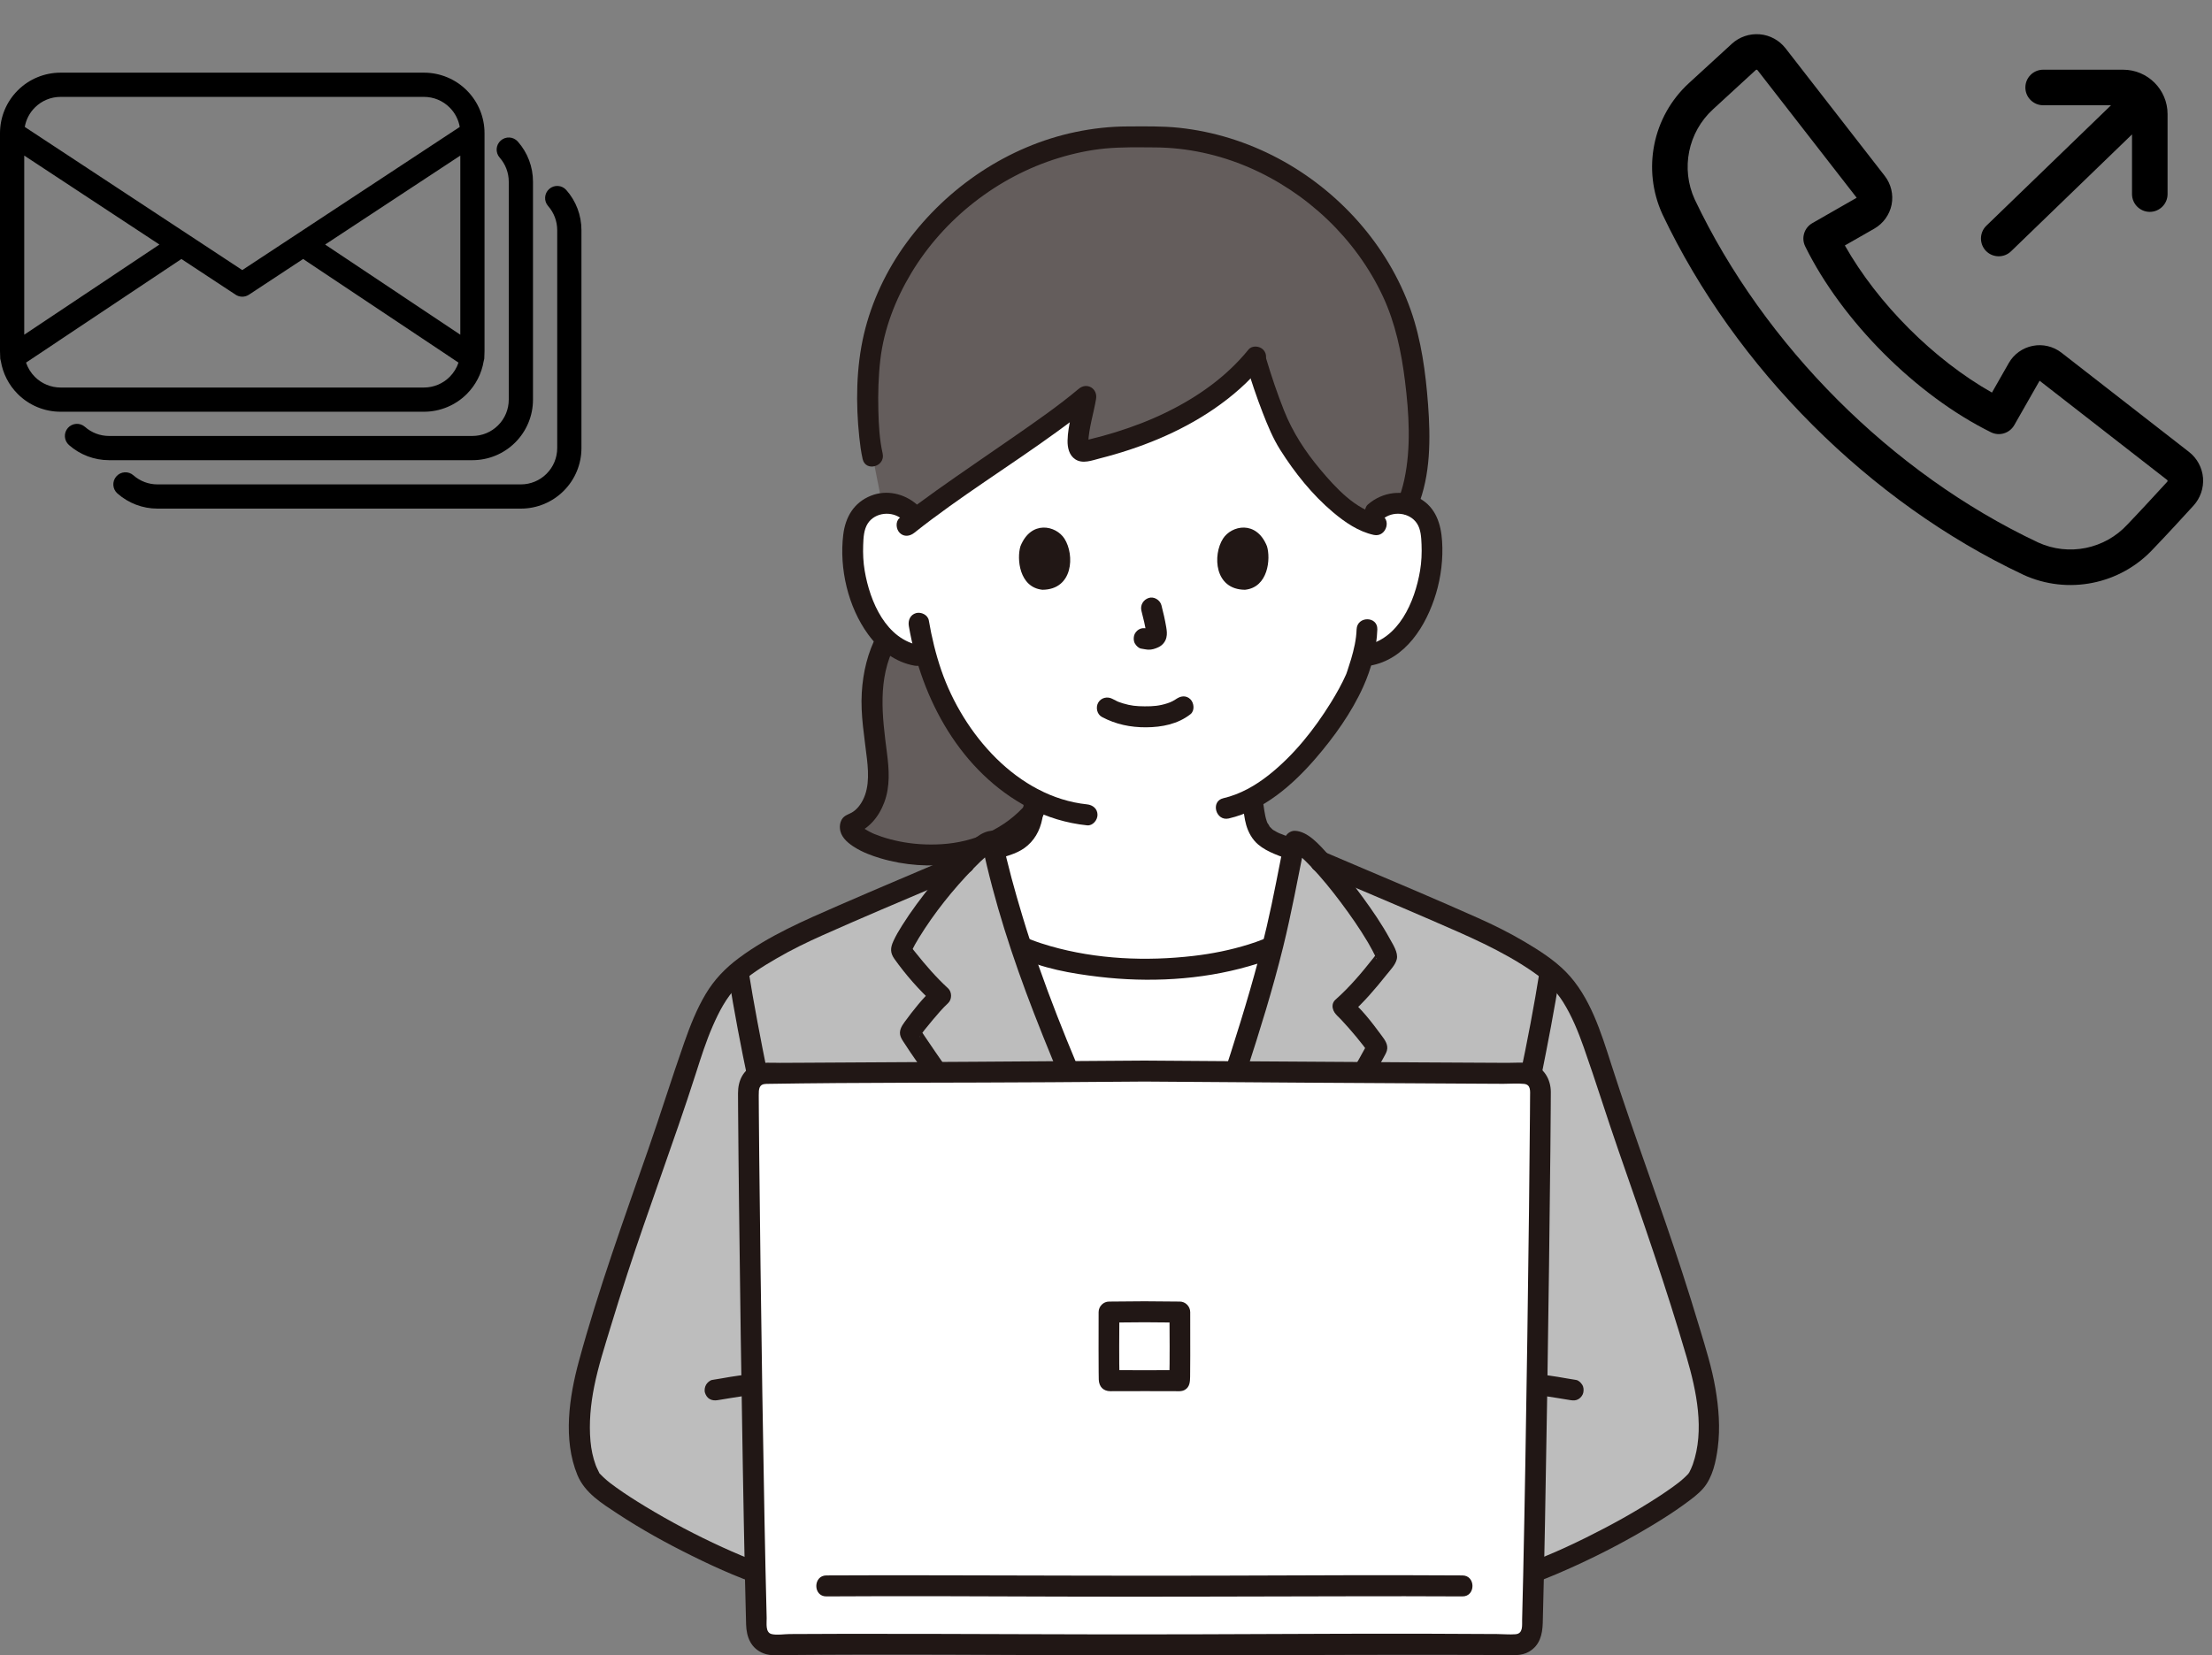 <svg width="175" height="131" viewBox="0 0 175 131" fill="none" xmlns="http://www.w3.org/2000/svg">
<rect x="0" y="0" width="175" height="131" fill="#808080" stroke="none"/>
<g clip-path="url(#clip0_2024_3593)">
<path d="M77.728 66.989C79.454 66.368 81.087 65.265 82.342 63.471C80.334 62.538 78.49 61.02 76.843 59.024C74.965 56.748 73.905 54.217 73.282 51.987C72.882 51.925 72.58 51.878 72.58 51.878C71.785 51.754 71.038 51.388 70.427 50.895C70.318 50.806 70.213 50.713 70.113 50.617C69.614 51.543 69.249 52.614 69.076 53.95C68.999 54.586 68.96 55.286 68.973 56.058C68.999 57.731 69.415 59.444 69.499 61.117C69.575 62.79 68.89 64.703 67.32 65.242C66.606 66.407 72.582 68.839 77.728 66.988L77.728 66.989Z" fill="#645D5C"/>
<path d="M108.808 40.503C109.376 39.984 110.219 39.733 111.006 39.852C111.794 39.971 112.51 40.452 112.871 41.107C113.125 41.566 113.208 42.09 113.255 42.6C113.427 44.612 113.035 46.663 112.135 48.496C111.696 49.39 111.124 50.245 110.329 50.895C109.718 51.389 108.97 51.754 108.176 51.878L107.81 51.935C107.629 52.608 107.431 53.17 107.334 53.468C106.72 55.157 103.336 60.92 99.044 63.194C99.377 64.675 99.108 66.053 101.112 66.786C101.234 66.83 103.301 67.647 103.487 67.724C103.487 67.724 104.904 80.716 90.1 80.716C74.46 80.716 78.543 67.237 78.543 67.237C78.897 67.115 79.752 66.83 79.874 66.786C81.73 66.107 81.636 64.587 81.877 63.239C80.049 62.297 78.363 60.863 76.845 59.024C74.966 56.748 73.906 54.215 73.284 51.986C72.847 51.919 72.582 51.878 72.582 51.878C71.787 51.754 71.039 51.388 70.429 50.895C69.633 50.244 69.062 49.389 68.623 48.496C67.722 46.663 67.33 44.612 67.503 42.6C67.55 42.089 67.632 41.566 67.887 41.107C68.247 40.452 68.964 39.971 69.751 39.852C70.539 39.732 71.381 39.983 71.949 40.503C71.949 40.503 69.829 24.227 90.48 24.227C111.131 24.227 108.809 40.503 108.809 40.503L108.808 40.503Z" fill="white"/>
<path d="M93.663 76.555C92.761 76.637 91.777 76.686 90.714 76.686C84.405 76.686 80.871 74.957 80.871 74.957L80.785 74.916C81.206 76.205 81.68 77.566 82.205 78.954C85.276 87.059 89.605 96.157 91.773 100.897L91.871 101.078C94.319 95.057 97.406 86.287 99.607 78.853C100.01 77.492 100.364 76.169 100.672 74.923L100.558 74.957C100.558 74.957 98.114 76.153 93.663 76.555Z" fill="white"/>
<path d="M69.406 50.198C68.648 51.629 68.277 53.188 68.179 54.804C68.072 56.583 68.39 58.301 68.589 60.06C68.731 61.313 68.786 62.708 67.98 63.768C67.846 63.945 67.681 64.107 67.499 64.233C67.195 64.443 66.809 64.493 66.606 64.834C66.435 65.121 66.408 65.469 66.489 65.788C66.633 66.355 67.16 66.769 67.626 67.059C68.245 67.445 68.951 67.711 69.646 67.919C71.553 68.489 73.601 68.626 75.568 68.356C78.2 67.995 80.671 66.787 82.412 64.726C82.699 64.386 82.742 63.887 82.412 63.553C82.117 63.255 81.541 63.211 81.252 63.553C79.523 65.599 77.045 66.65 74.499 66.806C73.337 66.878 72.219 66.799 71.186 66.592C70.696 66.493 70.21 66.368 69.736 66.208C69.543 66.143 69.352 66.071 69.162 65.995C68.967 65.918 69.271 66.046 69.154 65.992C69.108 65.971 69.061 65.95 69.015 65.928C68.927 65.887 68.841 65.844 68.755 65.799C68.587 65.71 68.432 65.606 68.271 65.506C68.089 65.392 68.381 65.625 68.214 65.461C68.166 65.414 68.115 65.358 68.064 65.315C67.924 65.2 68.155 65.474 68.07 65.326C67.957 65.128 68.112 65.506 68.07 65.347C68.028 65.186 68.076 65.585 68.082 65.423C68.072 65.696 68.045 65.636 68.067 65.563C68.088 65.495 67.95 65.798 68.028 65.661L67.538 66.043C68.722 65.608 69.509 64.683 69.953 63.51C70.435 62.234 70.34 60.897 70.169 59.57C69.797 56.685 69.403 53.715 70.822 51.036C71.321 50.095 69.905 49.255 69.406 50.198V50.198Z" fill="#211715"/>
<path d="M99.376 28.588C100.028 30.779 101.04 33.595 101.791 34.855C102.815 36.571 105.598 40.319 108.253 41.337C108.624 40.276 109.871 39.681 111.005 39.852C111.121 39.87 111.236 39.895 111.347 39.931C112.894 36.327 112.113 30.237 111.496 27.199C109.586 17.788 100.152 10.317 90.26 10.863C80.367 10.317 70.933 17.787 69.024 27.199C68.506 29.737 68.568 34.079 69.039 36.106L69.779 39.85C70.809 39.704 71.925 40.19 72.395 41.077C76.13 38.216 82.681 34.086 85.922 31.357C85.64 33.073 84.636 35.991 85.901 35.691C91.21 34.487 96.298 32.054 99.351 28.253" fill="#645D5C"/>
<path d="M69.829 35.885C69.58 34.785 69.52 33.65 69.49 32.494C69.456 31.15 69.493 29.797 69.647 28.461C69.928 26.037 70.848 23.681 72.096 21.606C74.702 17.276 78.958 13.973 83.748 12.505C84.945 12.138 86.177 11.873 87.422 11.753C88.732 11.627 90.06 11.659 91.374 11.666C93.91 11.679 96.443 12.231 98.776 13.234C103.375 15.211 107.274 18.878 109.411 23.464C110.392 25.57 110.87 27.858 111.155 30.158C111.471 32.71 111.646 35.416 111.102 37.949C110.974 38.541 110.802 39.12 110.57 39.679C110.398 40.092 110.754 40.592 111.142 40.7C111.615 40.831 111.979 40.535 112.151 40.12C113.194 37.609 113.179 34.66 112.978 31.99C112.79 29.493 112.447 26.915 111.613 24.547C109.792 19.38 105.895 15.068 101.115 12.53C98.673 11.233 96.021 10.404 93.279 10.112C91.927 9.969 90.561 10.004 89.205 10.006C87.824 10.008 86.438 10.164 85.086 10.447C79.757 11.563 74.945 14.802 71.716 19.212C70.141 21.362 68.96 23.841 68.348 26.449C67.731 29.077 67.698 31.935 67.983 34.612C68.044 35.187 68.12 35.763 68.247 36.327C68.483 37.368 70.064 36.927 69.829 35.885Z" fill="#211715"/>
<path d="M98.586 28.808C98.976 30.115 99.41 31.409 99.904 32.679C100.294 33.681 100.706 34.683 101.28 35.593C102.425 37.409 103.824 39.159 105.464 40.539C106.405 41.331 107.47 42.064 108.684 42.331C109.713 42.556 110.152 40.956 109.12 40.73C107.231 40.315 105.664 38.598 104.445 37.143C103.257 35.727 102.273 34.216 101.585 32.49C101.048 31.14 100.584 29.759 100.168 28.367C99.863 27.347 98.279 27.782 98.586 28.808H98.586Z" fill="#211715"/>
<path d="M98.772 27.665C97.02 29.826 94.735 31.428 92.262 32.635C90.981 33.261 89.647 33.77 88.288 34.193C87.565 34.417 86.834 34.618 86.098 34.794C86.029 34.81 85.959 34.827 85.89 34.843L85.821 34.859C85.667 34.888 85.636 34.897 85.728 34.886C85.748 34.852 85.707 34.873 85.775 34.889C85.833 34.904 85.887 34.912 85.941 34.944C86.025 34.994 86.046 35.043 86.104 35.11C86.025 35.019 86.107 35.133 86.122 35.161C86.109 35.138 86.094 35.062 86.094 35.042C86.094 35.166 86.097 35.11 86.099 35.02C86.129 33.92 86.516 32.742 86.713 31.578C86.855 30.744 85.992 30.226 85.343 30.77C83.701 32.147 81.913 33.38 80.146 34.609C78.13 36.011 76.094 37.385 74.093 38.809C73.104 39.514 72.125 40.233 71.174 40.99C70.826 41.267 70.887 41.873 71.174 42.163C71.518 42.512 71.985 42.441 72.334 42.163C75.902 39.322 79.934 36.852 83.662 34.137C84.629 33.434 85.586 32.713 86.503 31.944L85.133 31.137C84.923 32.371 84.485 33.603 84.459 34.863C84.448 35.421 84.58 36.031 85.076 36.352C85.664 36.733 86.405 36.431 87.017 36.275C90.184 35.47 93.314 34.228 96.028 32.37C97.479 31.377 98.819 30.213 99.931 28.84C100.212 28.493 100.266 28.005 99.931 27.666C99.642 27.373 99.054 27.317 98.772 27.666L98.772 27.665Z" fill="#211715"/>
<path d="M107.326 49.808C107.3 50.612 107.116 51.395 106.89 52.163C106.802 52.46 106.706 52.754 106.609 53.047C106.582 53.127 106.557 53.207 106.528 53.285C106.506 53.347 106.404 53.578 106.509 53.339C106.16 54.128 105.737 54.881 105.284 55.612C103.967 57.737 102.357 59.76 100.4 61.314C99.322 62.171 98.115 62.858 96.778 63.169C95.75 63.409 96.185 65.01 97.214 64.77C99.966 64.13 102.269 62.121 104.082 60.019C105.553 58.314 106.933 56.389 107.862 54.319C108.487 52.927 108.916 51.336 108.966 49.808C109 48.739 107.361 48.74 107.326 49.808L107.326 49.808Z" fill="#211715"/>
<path d="M71.901 49.539C72.901 55.379 76.027 61.093 81.371 63.911C82.826 64.678 84.379 65.144 86.008 65.315C86.449 65.362 86.828 64.901 86.828 64.485C86.828 63.998 86.451 63.702 86.008 63.655C80.497 63.077 76.204 58.074 74.472 53.048C74.03 51.763 73.712 50.438 73.482 49.098C73.407 48.656 72.871 48.408 72.474 48.518C72.012 48.647 71.825 49.096 71.901 49.539Z" fill="#211715"/>
<path d="M109.387 41.09C110.174 40.409 111.508 40.535 112.098 41.418C112.41 41.885 112.44 42.521 112.463 43.065C112.493 43.765 112.463 44.474 112.346 45.165C111.932 47.618 110.655 50.608 107.956 51.078C107.519 51.154 107.274 51.697 107.383 52.099C107.51 52.566 107.954 52.754 108.392 52.678C111.186 52.192 112.844 49.521 113.609 46.97C114.007 45.641 114.179 44.218 114.09 42.832C114.003 41.462 113.593 40.173 112.345 39.459C111.009 38.696 109.377 38.922 108.227 39.916C107.891 40.207 107.932 40.79 108.227 41.09C108.561 41.427 109.049 41.381 109.387 41.09L109.387 41.09Z" fill="#211715"/>
<path d="M72.528 39.916C71.531 39.055 70.139 38.735 68.898 39.231C67.554 39.768 66.882 40.913 66.712 42.321C66.388 44.992 67.094 48.031 68.684 50.206C69.59 51.445 70.834 52.413 72.363 52.679C72.799 52.754 73.246 52.561 73.372 52.099C73.48 51.7 73.238 51.154 72.799 51.078C70.1 50.609 68.823 47.618 68.409 45.165C68.296 44.5 68.265 43.818 68.289 43.143C68.309 42.571 68.334 41.913 68.657 41.419C69.238 40.529 70.587 40.415 71.368 41.09C71.705 41.381 72.197 41.425 72.528 41.09C72.822 40.792 72.866 40.209 72.528 39.916Z" fill="#211715"/>
<path d="M87.18 56.739C88.269 57.321 89.444 57.564 90.676 57.556C91.919 57.548 93.186 57.304 94.184 56.518C94.533 56.242 94.469 55.633 94.184 55.344C93.838 54.995 93.375 55.068 93.024 55.344C93.267 55.153 93.056 55.314 92.994 55.355C92.923 55.401 92.849 55.443 92.775 55.483C92.723 55.511 92.465 55.62 92.67 55.541C92.569 55.579 92.469 55.618 92.367 55.652C91.725 55.861 91.244 55.9 90.561 55.896C89.893 55.892 89.463 55.85 88.838 55.661C88.728 55.628 88.62 55.588 88.51 55.55C88.475 55.537 88.441 55.519 88.404 55.508C88.606 55.568 88.462 55.534 88.409 55.508C88.273 55.444 88.139 55.376 88.007 55.305C87.615 55.096 87.115 55.205 86.885 55.603C86.668 55.978 86.786 56.529 87.179 56.739H87.18Z" fill="#211715"/>
<path d="M90.304 48.341C90.459 48.938 90.607 49.544 90.696 50.156L90.667 49.935C90.677 50.019 90.682 50.101 90.674 50.185L90.703 49.965C90.697 50.004 90.689 50.04 90.676 50.077L90.758 49.879C90.747 49.906 90.735 49.928 90.719 49.952L90.847 49.783C90.829 49.806 90.811 49.824 90.789 49.842L90.955 49.712C90.909 49.742 90.862 49.765 90.813 49.788L91.009 49.705C90.93 49.737 90.853 49.762 90.77 49.775L90.987 49.745C90.912 49.754 90.838 49.754 90.763 49.745L90.981 49.775C90.896 49.763 90.813 49.742 90.729 49.73C90.5 49.699 90.305 49.691 90.097 49.814C89.927 49.915 89.764 50.112 89.72 50.31C89.672 50.523 89.682 50.761 89.803 50.95C89.909 51.117 90.088 51.303 90.293 51.331C90.476 51.356 90.655 51.404 90.842 51.412C91.125 51.425 91.388 51.338 91.641 51.221C91.951 51.078 92.192 50.802 92.275 50.464C92.344 50.178 92.314 49.923 92.266 49.637C92.168 49.052 92.035 48.473 91.886 47.9C91.778 47.48 91.296 47.183 90.878 47.32C90.451 47.46 90.188 47.891 90.305 48.341L90.304 48.341Z" fill="#211715"/>
<path d="M80.731 43.229C80.432 44.214 80.627 46.479 82.47 46.672C84.906 46.657 85.035 43.919 84.215 42.631C83.544 41.577 81.57 41.138 80.731 43.229Z" fill="#211715"/>
<path d="M100.236 43.229C100.536 44.214 100.341 46.479 98.498 46.672C96.062 46.657 95.933 43.919 96.753 42.631C97.424 41.577 99.398 41.138 100.236 43.229Z" fill="#211715"/>
<path d="M81.079 63.061C81 63.521 80.957 63.987 80.86 64.444C80.814 64.663 80.729 64.869 80.675 65.084C80.735 64.844 80.704 65.016 80.669 65.088C80.649 65.127 80.629 65.167 80.608 65.205C80.579 65.258 80.548 65.308 80.516 65.358C80.499 65.383 80.483 65.408 80.465 65.433C80.415 65.501 80.43 65.482 80.511 65.374C80.417 65.449 80.343 65.566 80.251 65.647L80.214 65.68C80.148 65.735 80.164 65.722 80.263 65.644C80.225 65.644 80.126 65.741 80.091 65.763C79.97 65.84 79.828 65.935 79.69 65.976C79.891 65.916 79.642 65.99 79.586 66.01C79.167 66.156 78.744 66.292 78.325 66.437C77.919 66.576 77.61 67.013 77.752 67.458C77.882 67.865 78.326 68.187 78.76 68.037C79.513 67.778 80.37 67.589 81.028 67.123C81.82 66.561 82.273 65.746 82.459 64.797C82.543 64.368 82.586 63.933 82.659 63.502C82.732 63.075 82.547 62.587 82.087 62.481C81.689 62.389 81.156 62.603 81.078 63.06L81.079 63.061Z" fill="#211715"/>
<path d="M103.703 66.924C103.034 66.647 102.357 66.389 101.684 66.125C101.575 66.082 101.466 66.039 101.357 65.997C101.347 65.994 101.338 65.99 101.328 65.986C101.283 65.969 101.237 65.95 101.191 65.934C101.201 65.938 101.308 65.989 101.225 65.949C101.081 65.879 100.939 65.81 100.804 65.724C100.754 65.692 100.65 65.642 100.616 65.592C100.613 65.589 100.733 65.707 100.676 65.637C100.66 65.617 100.635 65.601 100.616 65.584C100.566 65.538 100.518 65.49 100.472 65.439C100.456 65.421 100.44 65.401 100.423 65.383C100.324 65.272 100.442 65.369 100.447 65.416C100.439 65.341 100.314 65.206 100.277 65.134C100.26 65.1 100.184 64.933 100.242 65.064C100.299 65.194 100.224 65.008 100.21 64.966C100.038 64.443 99.997 63.886 99.905 63.345C99.832 62.916 99.289 62.637 98.896 62.765C98.439 62.915 98.245 63.327 98.324 63.786C98.409 64.289 98.452 64.805 98.595 65.296C98.764 65.88 99.072 66.434 99.537 66.829C100.287 67.466 101.304 67.748 102.207 68.105C102.56 68.244 102.916 68.381 103.267 68.526C103.665 68.691 104.185 68.348 104.275 67.947C104.384 67.464 104.129 67.102 103.703 66.926L103.703 66.924Z" fill="#211715"/>
<path d="M62.909 125.339C57.403 124.251 47.489 118.465 46.679 116.942C45.389 114.518 45.766 110.757 46.706 107.52C49.222 98.86 50.849 94.903 53.736 86.35C54.673 83.574 55.708 79.454 57.827 77.4C59.231 76.038 62.111 74.443 63.902 73.637C68.984 71.352 73.667 69.449 78.55 67.326L78.661 67.278C79.226 69.69 80.441 74.294 82.206 78.954C85.276 87.059 89.605 96.157 91.773 100.897L91.921 101.139C94.362 95.126 97.421 86.427 99.607 79.044C101.059 74.14 101.958 69.478 102.391 67.287L102.483 67.326C107.365 69.449 112.048 71.352 117.13 73.637C118.922 74.443 121.802 76.038 123.206 77.4C125.325 79.454 126.36 83.573 127.297 86.35C130.183 94.903 131.81 98.86 134.326 107.52C135.267 110.757 135.643 114.518 134.353 116.942C133.543 118.465 123.63 124.251 118.123 125.339H62.909Z" fill="#BDBDBD"/>
<path d="M88.904 109.656C89.045 108.395 89.391 107.168 89.735 105.947C92.217 100.91 96.69 88.708 99.608 78.853C101.291 73.169 102.115 68.154 102.437 66.576C103.702 66.576 108.809 73.311 109.712 75.685C109.773 75.845 107.444 78.64 106.246 79.686C106.757 80.069 108.895 82.616 108.938 82.903C108.969 83.114 98.619 100.723 92.889 109.462" fill="#BDBDBD"/>
<path d="M89.735 105.746C83.11 97.679 71.978 81.925 72.008 81.727C72.045 81.474 73.813 79.356 74.426 78.799C73.278 77.757 71.227 75.289 71.282 75.143C72.129 72.919 77.298 66.575 78.483 66.575C78.877 68.462 80.139 73.497 82.206 78.953C85.276 87.058 89.606 96.157 91.774 100.896" fill="#BDBDBD"/>
<path d="M104.062 68.903C107.161 70.229 110.271 71.527 113.362 72.871C116.068 74.048 118.795 75.199 121.241 76.884C122.205 77.548 123.04 78.298 123.667 79.302C124.359 80.411 124.854 81.63 125.289 82.861C126.257 85.597 127.113 88.376 128.068 91.118C129.95 96.523 131.837 101.917 133.441 107.416C134.218 110.079 134.875 113.189 133.921 115.897C133.842 116.123 133.741 116.332 133.632 116.544C133.616 116.576 133.578 116.609 133.568 116.643C133.602 116.524 133.685 116.508 133.574 116.626C133.402 116.808 133.223 116.978 133.032 117.14C132.971 117.191 132.909 117.241 132.848 117.291C132.815 117.318 132.782 117.344 132.749 117.37C132.756 117.364 132.861 117.283 132.786 117.34C132.626 117.462 132.465 117.582 132.302 117.7C131.958 117.947 131.606 118.185 131.252 118.417C129.4 119.628 127.456 120.701 125.476 121.681C123.47 122.673 121.404 123.587 119.253 124.206C118.808 124.334 118.36 124.446 117.907 124.537C117.473 124.624 117.223 125.149 117.335 125.558C117.459 126.017 117.908 126.225 118.343 126.138C120.546 125.696 122.663 124.807 124.702 123.877C126.852 122.894 128.952 121.784 130.972 120.55C131.768 120.063 132.556 119.557 133.309 119.003C133.816 118.63 134.359 118.243 134.771 117.757C135.497 116.9 135.759 115.647 135.901 114.559C136.104 112.996 135.977 111.416 135.713 109.868C135.437 108.25 134.943 106.683 134.472 105.114C134.026 103.63 133.564 102.149 133.085 100.675C132.236 98.061 131.327 95.468 130.419 92.874C129.412 90.003 128.405 87.132 127.477 84.235C126.665 81.701 125.801 78.87 123.902 76.928C122.955 75.96 121.767 75.208 120.611 74.523C119.421 73.818 118.188 73.206 116.927 72.643C113.701 71.202 110.445 69.829 107.192 68.449C106.425 68.124 105.657 67.797 104.89 67.469C104.483 67.295 104.012 67.345 103.769 67.767C103.567 68.115 103.652 68.727 104.063 68.903H104.062Z" fill="#211715"/>
<path d="M63.126 124.537C61.062 124.123 59.07 123.316 57.159 122.444C55.068 121.489 53.027 120.412 51.058 119.219C50.266 118.74 49.483 118.241 48.731 117.7C48.586 117.595 48.443 117.489 48.3 117.381C48.135 117.257 48.344 117.419 48.234 117.33C48.163 117.274 48.093 117.217 48.024 117.159C47.824 116.991 47.64 116.814 47.459 116.626C47.28 116.44 47.493 116.751 47.414 116.569C47.326 116.361 47.21 116.168 47.132 115.955C46.908 115.345 46.772 114.698 46.715 114.051C46.586 112.608 46.726 111.147 47.009 109.73C47.326 108.14 47.829 106.589 48.298 105.04C48.728 103.622 49.172 102.209 49.632 100.802C50.458 98.273 51.339 95.763 52.218 93.254C53.189 90.481 54.169 87.711 55.063 84.912C55.464 83.657 55.864 82.393 56.392 81.186C56.882 80.067 57.463 78.934 58.329 78.064C59.223 77.166 60.34 76.487 61.424 75.855C62.61 75.163 63.837 74.566 65.088 74.008C68.164 72.637 71.265 71.329 74.364 70.013C75.141 69.683 75.918 69.353 76.694 69.021C77.102 68.846 77.191 68.237 76.988 67.885C76.741 67.457 76.276 67.412 75.866 67.587C72.684 68.948 69.491 70.281 66.319 71.667C63.603 72.853 60.851 74.033 58.452 75.817C57.385 76.611 56.511 77.517 55.824 78.671C55.115 79.864 54.6 81.174 54.141 82.482C53.154 85.289 52.27 88.134 51.29 90.945C49.355 96.495 47.342 102.039 45.798 107.719C45.029 110.549 44.528 113.923 45.679 116.722C46.264 118.145 47.609 118.966 48.843 119.779C50.727 121.021 52.71 122.117 54.73 123.115C56.845 124.161 59.031 125.136 61.298 125.795C61.758 125.928 62.221 126.045 62.69 126.139C63.124 126.226 63.575 126.014 63.698 125.559C63.809 125.151 63.562 124.626 63.126 124.538V124.537Z" fill="#211715"/>
<path d="M121.825 76.751C120.915 82.465 119.652 88.101 118.299 93.722C117.368 97.593 116.419 101.469 115.676 105.383C115.44 106.627 115.184 107.9 115.16 109.171C115.13 110.733 115.118 112.296 115.116 113.859C115.11 117.752 115.156 121.643 115.157 125.536C115.157 126.604 116.797 126.606 116.797 125.536C116.796 122.039 116.762 118.543 116.756 115.046C116.753 113.517 116.759 111.989 116.779 110.46C116.797 109.127 116.864 108.044 117.08 106.796C118.338 99.547 120.468 92.483 121.916 85.274C122.455 82.59 122.975 79.897 123.406 77.192C123.476 76.75 123.293 76.299 122.833 76.171C122.443 76.063 121.896 76.306 121.825 76.751Z" fill="#211715"/>
<path d="M80.457 75.674C82.45 76.644 84.763 77.041 86.936 77.299C90.858 77.763 94.986 77.562 98.796 76.465C99.533 76.252 100.28 76.011 100.973 75.674C101.372 75.479 101.478 74.903 101.267 74.538C101.029 74.125 100.546 74.045 100.145 74.24C100.113 74.256 100.081 74.27 100.049 74.284C99.981 74.315 99.829 74.365 100.112 74.258C100.048 74.282 99.986 74.311 99.923 74.336C99.542 74.489 99.154 74.622 98.763 74.744C97.353 75.182 95.893 75.476 94.428 75.646C90.677 76.083 86.755 75.918 83.108 74.875C82.606 74.731 82.109 74.571 81.622 74.382C81.549 74.353 81.478 74.324 81.405 74.295C81.186 74.208 81.541 74.361 81.419 74.301C81.375 74.279 81.329 74.261 81.285 74.24C80.886 74.046 80.399 74.129 80.163 74.538C79.953 74.901 80.056 75.478 80.457 75.674Z" fill="#211715"/>
<path d="M89.724 109.656C89.832 108.744 90.061 107.848 90.303 106.965C90.389 106.651 90.454 106.347 90.594 106.057C90.7 105.835 90.805 105.612 90.908 105.389C91.389 104.348 91.839 103.292 92.279 102.232C93.385 99.571 94.408 96.875 95.393 94.166C96.52 91.07 97.593 87.954 98.611 84.82C99.67 81.556 100.694 78.276 101.514 74.942C102.178 72.245 102.676 69.519 103.227 66.797L102.436 67.406C102.481 67.408 102.206 67.344 102.391 67.409C102.519 67.454 102.224 67.318 102.312 67.373C102.34 67.391 102.373 67.402 102.402 67.419C102.46 67.457 102.52 67.49 102.578 67.528C102.627 67.561 102.87 67.752 102.695 67.609C103.065 67.912 103.406 68.249 103.735 68.596C104.567 69.474 105.349 70.439 106.063 71.392C106.832 72.419 107.57 73.476 108.225 74.581C108.465 74.986 108.679 75.399 108.886 75.822C108.947 75.947 108.861 75.889 108.882 75.807C108.832 75.999 108.926 75.46 108.919 75.487C108.985 75.204 108.992 75.346 108.921 75.441C108.87 75.51 108.823 75.583 108.774 75.653C108.75 75.688 108.723 75.722 108.698 75.756C108.805 75.612 108.669 75.793 108.646 75.822C107.737 76.974 106.765 78.128 105.666 79.099C105.224 79.488 105.447 80.102 105.832 80.402C105.592 80.215 105.821 80.406 105.872 80.456C105.953 80.533 106.03 80.613 106.107 80.694C106.304 80.901 106.495 81.115 106.684 81.33C107.093 81.797 107.495 82.273 107.874 82.766C107.793 82.662 107.981 82.912 108.004 82.945C108.055 83.017 108.102 83.093 108.153 83.165C108.247 83.299 108.165 83.225 108.143 83.107C108.138 83.082 108.096 82.591 108.216 82.524C108.157 82.558 108.084 82.783 108.051 82.844C107.351 84.14 106.594 85.406 105.851 86.676C103.002 91.546 100.097 96.384 97.139 101.187C95.516 103.825 93.877 106.453 92.18 109.043C91.595 109.936 93.014 110.768 93.596 109.881C96.853 104.912 99.932 99.821 102.99 94.725C105.183 91.071 107.441 87.434 109.467 83.682C109.557 83.515 109.668 83.332 109.721 83.149C109.854 82.682 109.56 82.293 109.3 81.943C108.529 80.904 107.682 79.767 106.659 78.969L106.825 80.272C107.884 79.338 108.824 78.231 109.704 77.125C109.982 76.775 110.389 76.368 110.503 75.915C110.637 75.389 110.199 74.74 109.954 74.292C109.321 73.13 108.564 72.033 107.785 70.968C106.935 69.806 106.044 68.665 105.068 67.608C104.408 66.893 103.489 65.783 102.437 65.746C102.098 65.734 101.716 66.01 101.646 66.355C101.176 68.68 100.757 71.012 100.216 73.322C99.425 76.709 98.422 80.035 97.363 83.345C95.449 89.323 93.368 95.263 90.995 101.071C90.522 102.228 90.034 103.378 89.511 104.512C89.227 105.128 88.948 105.706 88.766 106.364C88.466 107.449 88.217 108.536 88.084 109.656C88.031 110.102 88.499 110.486 88.904 110.486C89.391 110.486 89.671 110.104 89.724 109.656L89.724 109.656Z" fill="#211715"/>
<path d="M90.315 105.159C86.838 100.922 83.57 96.508 80.334 92.082C77.896 88.748 75.447 85.41 73.141 81.981C73.03 81.817 72.918 81.654 72.815 81.486C72.791 81.447 72.766 81.379 72.733 81.348C72.661 81.281 72.789 81.463 72.799 81.511C72.817 81.601 72.854 82.021 72.742 82.079C72.758 82.071 72.791 81.989 72.802 81.975C72.862 81.899 72.913 81.812 72.97 81.732C73.072 81.589 73.02 81.66 73.158 81.485C73.37 81.217 73.587 80.953 73.808 80.693C74.189 80.244 74.573 79.786 75.006 79.386C75.321 79.094 75.323 78.504 75.006 78.212C74.064 77.348 73.212 76.361 72.415 75.36C72.242 75.142 72.279 75.205 72.114 74.959C72.098 74.935 72.038 74.81 72.016 74.803C72.097 74.829 72.09 75.313 72.091 75.317C72.107 75.383 72.019 75.471 72.094 75.314C72.276 74.935 72.479 74.57 72.7 74.213C73.922 72.229 75.395 70.392 77.019 68.721C77.384 68.345 77.761 67.978 78.169 67.649C78.015 67.773 78.221 67.611 78.277 67.573C78.344 67.527 78.412 67.484 78.481 67.442C78.59 67.375 78.688 67.363 78.5 67.42C78.7 67.359 78.508 67.405 78.484 67.406L77.693 66.796C78.648 71.348 80.113 75.819 81.788 80.146C83.731 85.165 85.912 90.088 88.148 94.978C89.115 97.093 90.098 99.201 91.066 101.315C91.252 101.722 91.832 101.824 92.188 101.613C92.601 101.369 92.669 100.886 92.482 100.477C90.591 96.344 88.662 92.23 86.84 88.065C84.618 82.987 82.502 77.852 80.899 72.534C80.285 70.497 79.711 68.439 79.274 66.354C79.202 66.011 78.826 65.733 78.484 65.745C77.614 65.777 76.857 66.568 76.27 67.136C75.367 68.01 74.544 68.972 73.756 69.952C72.91 71.005 72.09 72.09 71.37 73.236C71.119 73.636 70.875 74.045 70.679 74.476C70.431 75.018 70.419 75.404 70.763 75.888C71.654 77.141 72.716 78.349 73.846 79.385V78.212C73.002 78.992 72.254 79.938 71.575 80.865C71.314 81.222 71.083 81.606 71.262 82.059C71.31 82.182 71.375 82.286 71.445 82.396C72.177 83.543 72.982 84.647 73.766 85.758C76.91 90.211 80.122 94.617 83.406 98.966C85.283 101.452 87.18 103.925 89.156 106.332C89.439 106.677 90.022 106.628 90.315 106.332C90.652 105.991 90.599 105.504 90.315 105.158V105.159Z" fill="#211715"/>
<path d="M121.787 110.438C121.99 110.451 122.192 110.474 122.394 110.501L122.176 110.471C122.869 110.566 123.557 110.698 124.249 110.802C124.475 110.837 124.675 110.841 124.881 110.719C125.051 110.618 125.213 110.421 125.257 110.223C125.305 110.01 125.295 109.772 125.175 109.583C125.067 109.414 124.891 109.233 124.685 109.202C123.722 109.057 122.76 108.84 121.787 108.778C121.359 108.751 120.948 109.179 120.967 109.608C120.988 110.081 121.328 110.409 121.787 110.438Z" fill="#211715"/>
<path d="M57.626 77.192C58.528 82.853 59.773 88.437 61.113 94.004C62.047 97.886 62.998 101.772 63.75 105.695C63.995 106.972 64.213 108.052 64.235 109.302C64.262 110.841 64.275 112.379 64.276 113.918C64.281 117.791 64.236 121.663 64.235 125.535C64.235 126.603 65.875 126.605 65.875 125.535C65.876 122.018 65.911 118.502 65.916 114.986C65.921 112.144 66.034 109.278 65.553 106.469C64.31 99.199 62.163 92.12 60.71 84.895C60.166 82.19 59.641 79.476 59.207 76.751C59.137 76.308 58.593 76.061 58.199 76.171C57.734 76.3 57.555 76.748 57.626 77.192Z" fill="#211715"/>
<path d="M59.246 108.778C58.273 108.839 57.311 109.056 56.349 109.201C56.159 109.23 55.95 109.424 55.859 109.583C55.756 109.761 55.712 110.023 55.776 110.222C55.84 110.423 55.963 110.617 56.153 110.718C56.361 110.829 56.554 110.837 56.785 110.802C57.476 110.697 58.164 110.566 58.858 110.471L58.64 110.501C58.841 110.474 59.043 110.45 59.246 110.437C59.673 110.41 60.087 110.075 60.066 109.607C60.047 109.181 59.705 108.748 59.246 108.777V108.778Z" fill="#211715"/>
<path d="M90.538 84.76C77.748 84.853 65.02 84.928 60.501 84.944C59.781 84.947 59.203 85.537 59.205 86.265C59.231 93.698 59.585 119.422 59.855 128.878C59.876 129.6 60.465 130.168 61.179 130.157C65.263 130.093 77.913 130.132 90.538 130.176C103.163 130.132 115.813 130.093 119.897 130.157C120.611 130.168 121.2 129.6 121.221 128.878C121.491 119.423 121.845 93.698 121.871 86.265C121.874 85.537 121.295 84.947 120.576 84.944C116.056 84.928 103.328 84.853 90.538 84.76Z" fill="white"/>
<path d="M90.539 83.93C81.59 83.995 72.641 84.056 63.692 84.1C63.028 84.104 62.365 84.107 61.701 84.11C61.062 84.112 60.333 84.028 59.731 84.27C58.78 84.653 58.383 85.538 58.387 86.522C58.389 86.971 58.391 87.42 58.394 87.869C58.412 90.425 58.44 92.982 58.47 95.538C58.549 102.339 58.647 109.14 58.765 115.94C58.817 118.979 58.873 122.019 58.941 125.058C58.967 126.224 58.995 127.389 59.027 128.555C59.055 129.561 59.417 130.455 60.405 130.841C60.98 131.067 61.652 130.979 62.259 130.974C70.442 130.899 78.627 130.966 86.81 130.993C96.14 131.024 105.47 130.939 114.799 130.956C116.186 130.958 117.573 130.962 118.96 130.975C119.638 130.982 120.353 131.065 120.967 130.707C121.823 130.208 122.028 129.35 122.054 128.422C122.125 125.807 122.178 123.192 122.229 120.577C122.36 113.76 122.462 106.943 122.551 100.126C122.59 97.13 122.626 94.133 122.655 91.136C122.666 90.005 122.677 88.873 122.684 87.741C122.687 87.3 122.693 86.858 122.691 86.417C122.689 85.413 122.148 84.464 121.14 84.192C120.553 84.033 119.865 84.111 119.261 84.109C118.587 84.106 117.914 84.102 117.24 84.099C115.491 84.091 113.743 84.081 111.994 84.071C107.376 84.044 102.758 84.014 98.14 83.983C95.607 83.966 93.073 83.948 90.539 83.93C89.484 83.922 89.482 85.582 90.539 85.59C99.341 85.654 108.143 85.714 116.945 85.758C117.611 85.762 118.277 85.765 118.942 85.768C119.477 85.77 120.045 85.717 120.576 85.775C121.128 85.834 121.052 86.355 121.05 86.792C121.047 87.249 121.045 87.706 121.041 88.164C121.023 90.688 120.995 93.213 120.966 95.737C120.887 102.398 120.791 109.06 120.677 115.721C120.626 118.69 120.571 121.658 120.506 124.626C120.481 125.801 120.453 126.976 120.422 128.151C120.409 128.624 120.519 129.276 119.899 129.327C119.424 129.365 118.924 129.314 118.448 129.311C110.389 129.248 102.328 129.306 94.268 129.333C85.086 129.364 75.904 129.281 66.722 129.295C65.308 129.297 63.893 129.3 62.479 129.312C62.039 129.316 61.48 129.414 61.054 129.316C60.532 129.196 60.664 128.453 60.654 128.048C60.585 125.457 60.533 122.866 60.483 120.275C60.356 113.595 60.256 106.916 60.168 100.236C60.13 97.315 60.095 94.394 60.066 91.473C60.055 90.337 60.044 89.201 60.036 88.065C60.033 87.604 60.03 87.143 60.028 86.682C60.026 86.184 60.037 85.784 60.624 85.774C68.115 85.653 75.612 85.694 83.104 85.643C85.582 85.626 88.061 85.609 90.539 85.59C91.594 85.582 91.596 83.922 90.539 83.93L90.539 83.93Z" fill="#211715"/>
<path d="M65.374 126.333C71.574 126.294 77.774 126.328 83.974 126.347C91.517 126.371 99.059 126.335 106.601 126.324C109.635 126.319 112.668 126.314 115.701 126.333C116.757 126.34 116.758 124.68 115.701 124.673C109.501 124.634 103.301 124.668 97.101 124.687C89.558 124.711 82.016 124.675 74.474 124.664C71.441 124.659 68.407 124.654 65.374 124.673C64.319 124.68 64.317 126.34 65.374 126.333Z" fill="#211715"/>
<path d="M90.539 102.979C89.605 102.988 88.671 103 87.737 103.002C87.292 103.002 86.918 103.382 86.916 103.832C86.913 104.823 86.911 105.815 86.912 106.808C86.913 107.39 86.914 107.973 86.919 108.556C86.921 108.765 86.919 108.975 86.928 109.185C86.952 109.739 87.288 110.094 87.847 110.094C89.527 110.094 91.206 110.082 92.885 110.09C93.169 110.091 93.486 110.136 93.742 109.985C94.137 109.751 94.149 109.331 94.155 108.925C94.162 108.38 94.163 107.834 94.165 107.288C94.168 106.136 94.166 104.984 94.162 103.832C94.16 103.383 93.787 103.002 93.342 103.002C92.408 103 91.473 102.988 90.539 102.979C90.096 102.975 89.719 103.364 89.719 103.809C89.719 104.263 90.095 104.635 90.539 104.639C91.473 104.648 92.408 104.661 93.342 104.662L92.522 103.832C92.529 105.643 92.553 107.457 92.509 109.268L92.621 108.849C92.857 108.712 93.093 108.575 93.329 108.438C93.021 108.409 92.703 108.429 92.394 108.429C91.776 108.43 91.158 108.436 90.54 108.436C89.936 108.436 89.332 108.43 88.729 108.429C88.406 108.429 88.073 108.408 87.751 108.438L88.459 108.849C88.496 108.989 88.533 109.128 88.571 109.268C88.526 107.457 88.551 105.643 88.558 103.832L87.737 104.662C88.672 104.661 89.606 104.648 90.54 104.639C90.983 104.635 91.36 104.261 91.36 103.809C91.36 103.362 90.985 102.975 90.54 102.979H90.539Z" fill="#211715"/>
</g>
<path fill-rule="evenodd" clip-rule="evenodd" d="M9.291 39.052C10.163 39.822 11.289 40.25 12.458 40.25H41.208C42.478 40.25 43.7 39.745 44.596 38.846C45.497 37.948 46 36.729 46 35.458V18.208C46 17.038 45.574 15.912 44.802 15.039C44.452 14.642 43.849 14.604 43.451 14.954C43.053 15.304 43.015 15.91 43.365 16.306C43.825 16.83 44.083 17.506 44.083 18.208V35.458C44.083 36.221 43.782 36.952 43.24 37.491C42.703 38.031 41.97 38.333 41.208 38.333H12.458C11.754 38.333 11.078 38.077 10.556 37.615C10.158 37.265 9.555 37.303 9.205 37.699C8.855 38.096 8.893 38.702 9.291 39.052ZM5.458 35.219C6.33 35.988 7.456 36.417 8.625 36.417H37.375C38.645 36.417 39.867 35.912 40.763 35.013C41.664 34.115 42.167 32.896 42.167 31.625V14.375C42.167 13.204 41.74 12.078 40.969 11.206C40.619 10.809 40.015 10.771 39.617 11.121C39.22 11.471 39.181 12.077 39.531 12.473C39.991 12.997 40.25 13.672 40.25 14.375V31.625C40.25 32.387 39.948 33.119 39.407 33.658C38.87 34.197 38.137 34.5 37.375 34.5H8.625C7.921 34.5 7.245 34.243 6.723 33.781C6.325 33.431 5.721 33.469 5.371 33.866C5.022 34.263 5.06 34.869 5.458 35.219ZM0.014 28.194C0.005 28.323 0.024 28.456 0.067 28.583C0.23 29.56 0.695 30.47 1.404 31.18C2.3 32.078 3.522 32.583 4.792 32.583H33.542C34.812 32.583 36.033 32.078 36.929 31.18C37.639 30.47 38.103 29.56 38.266 28.583C38.309 28.456 38.328 28.323 38.319 28.194C38.328 28.061 38.333 27.926 38.333 27.792V10.542C38.333 9.271 37.83 8.052 36.929 7.153C36.033 6.255 34.812 5.75 33.542 5.75H4.792C3.522 5.75 2.3 6.255 1.404 7.153C0.503 8.052 0 9.271 0 10.542V27.792C0 27.926 0.005 28.061 0.014 28.194ZM23.982 20.496L19.694 23.321C19.373 23.532 18.961 23.532 18.64 23.321L14.351 20.496L2.06 28.695C2.204 29.117 2.439 29.505 2.76 29.825C3.297 30.364 4.03 30.667 4.792 30.667H33.542C34.303 30.667 35.037 30.364 35.573 29.825C35.894 29.505 36.134 29.117 36.273 28.695L23.982 20.496ZM1.917 26.488L12.612 19.352L1.917 12.311V26.488ZM25.722 19.352L36.417 26.488V12.311L25.722 19.352ZM36.373 10.045L19.167 21.373L1.96 10.045C2.06 9.467 2.338 8.929 2.76 8.509C3.297 7.969 4.03 7.667 4.792 7.667H33.542C34.303 7.667 35.037 7.969 35.573 8.509C35.995 8.929 36.273 9.467 36.373 10.045Z" fill="black"/>
<g clip-path="url(#clip1_2024_3593)">
<path fill-rule="evenodd" clip-rule="evenodd" d="M145.954 19.425L148.289 18.091C148.992 17.686 149.491 16.994 149.653 16.195C149.807 15.395 149.61 14.566 149.111 13.922L141.264 3.826C140.765 3.185 140.027 2.781 139.218 2.714C138.41 2.646 137.608 2.919 137.01 3.468C136.118 4.286 134.845 5.453 133.614 6.581C130.739 9.22 129.895 13.416 131.526 16.964C131.526 16.969 131.533 16.974 131.533 16.979C137.292 29.116 147.902 39.747 160.052 45.472C160.052 45.474 160.059 45.476 160.059 45.478C163.589 47.102 167.765 46.261 170.388 43.398C171.541 42.194 172.715 40.915 173.531 40.018C174.079 39.42 174.353 38.62 174.29 37.812C174.22 37.003 173.819 36.26 173.179 35.762C170.746 33.873 165.515 29.796 163.089 27.909C162.443 27.408 161.613 27.211 160.818 27.37C160.017 27.528 159.321 28.026 158.92 28.734L157.591 31.067C152.993 28.468 148.556 24.026 145.954 19.425ZM161.36 30.129L171.45 37.981C171.471 37.997 171.485 38.021 171.485 38.047C171.485 38.073 171.478 38.099 171.464 38.118C170.648 39.006 169.488 40.273 168.342 41.472C168.335 41.479 168.328 41.487 168.321 41.494C166.521 43.458 163.659 44.036 161.24 42.926C149.674 37.471 139.57 27.345 134.079 15.787C132.961 13.345 133.544 10.465 135.52 8.653L138.909 5.54C138.93 5.523 138.958 5.514 138.979 5.516C139.007 5.519 139.029 5.531 139.043 5.552L146.889 15.648V15.649L143.381 17.658C142.734 18.027 142.488 18.834 142.818 19.5C145.729 25.412 151.607 31.294 157.514 34.208C158.182 34.537 158.983 34.289 159.356 33.644L161.36 30.129ZM167.013 8.328L157.148 17.864C156.593 18.403 156.579 19.294 157.113 19.853C157.654 20.411 158.547 20.426 159.103 19.886L168.672 10.636V15.36C168.672 16.136 169.305 16.766 170.078 16.766C170.852 16.766 171.485 16.136 171.485 15.36V9.031C171.485 7.09 169.91 5.516 167.969 5.516H161.641C160.868 5.516 160.235 6.146 160.235 6.922C160.235 7.698 160.868 8.328 161.641 8.328H167.013Z" fill="black"/>
</g>
<defs>
<clipPath id="clip0_2024_3593">
<rect width="91" height="121" fill="white" transform="translate(45 10)"/>
</clipPath>
<clipPath id="clip1_2024_3593">
<rect width="45" height="45" fill="white" transform="translate(130 2)"/>
</clipPath>
</defs>
</svg>
